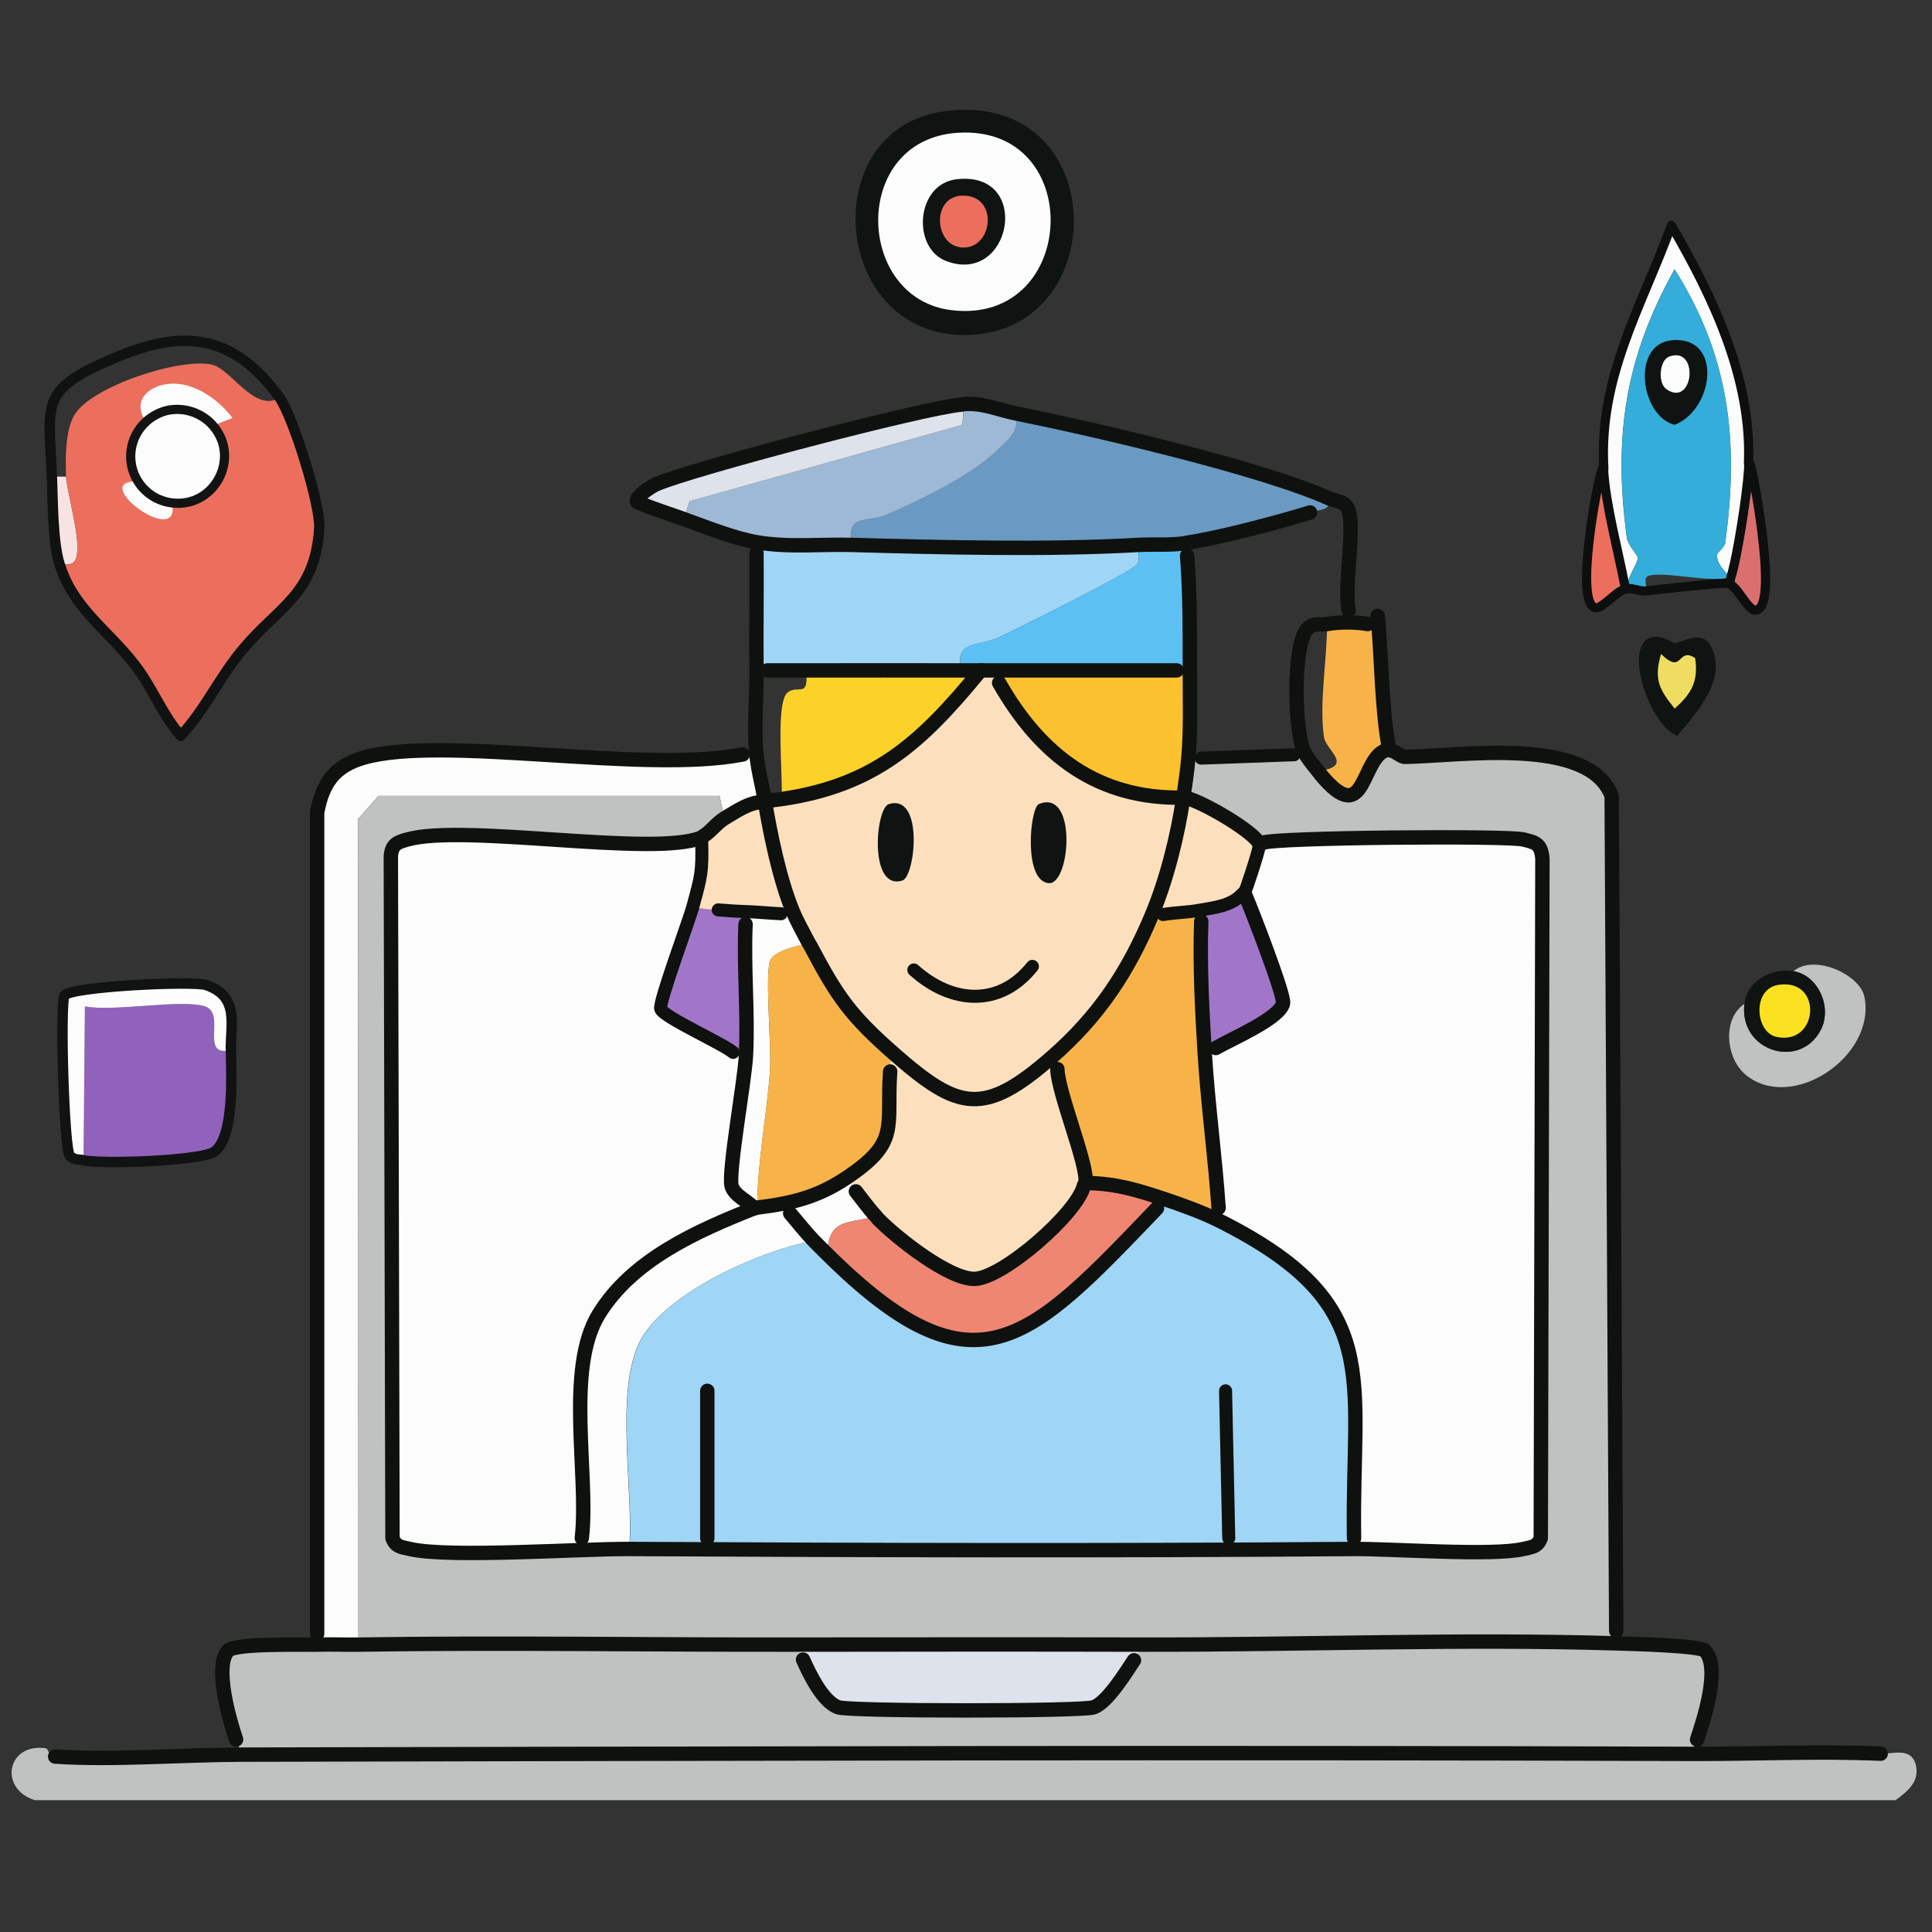 <?xml version="1.0" encoding="utf-8"?>
<svg xmlns="http://www.w3.org/2000/svg" id="_レイヤー_1" data-name="レイヤー_1" version="1.1" viewBox="0 0 200 200">
  
  <rect x="0" y="0" width="200" height="200" fill="#333333" stroke="none"/>
  
  <defs>
    <style>
      .st0 {
        stroke: #0f1211;
      }

      .st0, .st1, .st2, .st3, .st4, .st5 {
        fill: none;
        stroke-linecap: round;
        stroke-linejoin: round;
      }

      .st0, .st4 {
        stroke-width: 1.08px;
      }

      .st1 {
        stroke: #0c0f0e;
      }

      .st1, .st2 {
        stroke-width: .95px;
      }

      .st6 {
        fill: #fcc12e;
      }

      .st7 {
        fill: #fcfcfc;
      }

      .st2 {
        stroke: #111413;
      }

      .st8 {
        fill: #fbe220;
      }

      .st9 {
        fill: #f6e3e2;
      }

      .st10 {
        fill: #9eb9d5;
      }

      .st11 {
        fill: #db6f70;
      }

      .st3 {
        stroke-width: 1.49px;
      }

      .st3, .st5 {
        stroke: #0e110e;
      }

      .st12 {
        fill: #ef8671;
      }

      .st13 {
        fill: #9fd5f5;
      }

      .st14 {
        fill: #a176c9;
      }

      .st15 {
        fill: #34adda;
      }

      .st16 {
        fill: #f7b348;
      }

      .st17 {
        fill: #6a99c2;
      }

      .st18 {
        fill: #9062bb;
      }

      .st19 {
        fill: #5dc0f3;
      }

      .st20 {
        fill: #fcd229;
      }

      .st21 {
        fill: #ec6f5d;
      }

      .st22 {
        fill: #bfc2c1;
      }

      .st23 {
        fill: #0f1413;
      }

      .st24 {
        fill: #dde2eb;
      }

      .st4 {
        stroke: #111313;
      }

      .st25 {
        fill: #fce0be;
      }

      .st5 {
        stroke-width: 1.35px;
      }

      .st26 {
        fill: #eedd60;
      }
    </style>
  </defs>
  <g id="_生成オブジェクト" data-name="生成オブジェクト">
    <g>
      <g>
        <path class="st18" d="M23.9,108.7c.05,2.6.37,8.96-1.69,10.51-1.31.98-11.82,1.33-13.56.9l.14-15.93c2.91.59,10.04-.78,12.43,0,2.25.74-.64,5.31,2.68,4.52Z"/>
        <path class="st7" d="M23.9,108.7c-3.32.8-.43-3.78-2.68-4.52-2.39-.78-9.52.59-12.43,0l-.14,15.93c-.48-.12-.88.03-1.41-.45-.62-.57-1.05-15.92-.56-16.61.65-.93,13.31-1.54,14.67-1.08,3.49,1.18,2.51,4.11,2.56,6.73Z"/>
      </g>
      <g>
        <path class="st7" d="M79.18,82.95l-.21.04c-1.58.11-2.68.95-3.98,1.71l-.5-2.31h-35.31l-2.12,2.4.04,85.45c-1.42.02-2.84-.04-4.26,0v-1.13s-.01-85.03-.01-85.03c.57-2.99,1.75-4.77,4.8-5.65,8.24-2.37,28.97,1.68,39.26-.34.47-.09.9-.26,1.38-.34.16,1.9.61,3.38.91,5.19Z"/>
        <path class="st7" d="M72.64,86.69h0c0,.1.01.2.01.29.07,3.34-.07,3.67-.91,6.82-.41,1.54-3.59,10.03-3.34,10.65.34.86,6.39,3.57,7.49,4.49l1.32.36c.23-4.51-.25-9.11-.04-13.63l.11-1.3c1.19.04,2.37.17,3.56.22l1.16-.39c.49,1.21,1.12,2.29,1.72,3.45.05.1.12.19.17.28-.05-.1-.12-.19-.17-.28-1.01.23-3.65.75-4.01,1.84-.53,1.59.17,8.86,0,11.3-.33,4.76-1.31,9.44-1.33,14.24,3.53-.44,6.17-1.05,9.17-3.04.49.32.74.94,1.05,1.35.65.84,1.35,1.81,2.07,2.57.08.09.14.2.23.28-.08-.09-.14-.19-.23-.28-2.92.8-4.94.18-5.03,3.95-.47-.47-.95-.93-1.41-1.41-5.41.95-15.62,5.44-18.08,10.59-2.52,5.3-.53,15.33-1.02,21.33-5.1-.03-18.71.94-22.71,0-.79-.19-1.49-.19-1.81-1.13l-.17-70.62c.12-1.22.68-1.41,1.69-1.69,5.9-1.68,25.64,1.85,30.49-.22h0Z"/>
        <path class="st7" d="M140.14,160.36l.03-1.13c-.28-16.78,3.36-24.19-14-32.89-.08-.04-.17-.08-.26-.12.08.04.17.08.26.12l-.03-1.3c-.37-5.36-1.1-10.71-1.44-16.07l1.15-.48c1.56-.92,6.62-3.05,6.96-4.63.18-.81-3.24-9.63-3.88-11.12l-.13-.3h0c.16-.19,1.55-4.49,1.51-4.74-.02-.11.11-.22.09-.28h0l.33-.17c1.23-.55,25.25-.75,26.94-.34,1.31.32,1.84.45,1.98,1.98l-.17,70.34c-.32.94-1.02.94-1.81,1.13-3.17.75-13.52-.03-17.55,0Z"/>
        <g>
          <path class="st22" d="M24.89,181.65c50.11-.11,100.23-.25,150.34-.08,6.42.02,13.06-.3,19.45-.02,1.2.05,3.26-.77,3.67,1.27.33,1.64-.89,2.64-2.12,3.53H3.59c-3.77-1.21-2.84-5.94,1.13-5.37.36.05.19.81.99.86,5.99.4,13.05-.18,19.19-.2Z"/>
          <g>
            <path class="st22" d="M175.24,181.57c-50.11-.17-100.23-.03-150.34.08,0-.56-.28-1.06-.46-1.58-.63-1.83-2.33-7.62-.82-9.2.75-.79,7.69-.58,9.22-.62,1.42-.04,2.84.02,4.26,0l-.04-85.45,2.12-2.4h35.31l.5,2.31c-.74.43-1.58,1.52-2.12,1.78-.09.04-.14.17-.23.21h0c-4.86,2.07-24.6-1.46-30.49.22-1.02.29-1.57.47-1.69,1.69l.17,70.62c.32.94,1.02.94,1.81,1.13,4,.94,17.62-.03,22.71,0,24.99.13,50.01.2,74.99,0,4.03-.03,14.38.75,17.55,0,.79-.19,1.49-.19,1.81-1.13l.17-70.34c-.14-1.53-.67-1.66-1.98-1.98-1.69-.41-25.7-.21-26.94.34l-.33.17h0c-.45-1.27-5.99-4.49-7.61-4.82-.1-.02-.2-.04-.3-.05h-.01s.01,0,.01,0c.21-1.41.39-2.64.52-4.07h1.33s9.6-.36,9.6-.36l1.08-.23c.33.63.96,1.37,1.42,1.95.08.09.14.2.22.29,4.92,5.99,4.09-2.17,7.11-2.55h0c.08,0,.18.15.29.14.29,0,.99.63,1.35.63,5.8-.09,19.05-2.19,21.42,4.04l.47,86.44v1.28c1.3.04,8.68.22,9.19.75,1.68,1.74-.16,7.27-.81,9.21-.16.49-.47.96-.45,1.49Z"/>
            <path class="st24" d="M82.55,170.25c11.95-.02,23.91-.03,35.86,0-.41.51-.67,1.08-1.03,1.63-.93,1.39-2.76,4.39-4.18,4.87-1.25.43-25.18.43-26.43,0-1.59-.55-2.98-3.41-3.65-4.94-.22-.51-.46-1-.57-1.55Z"/>
          </g>
        </g>
        <g>
          <path class="st13" d="M88.25,56.41c9.28.26,20.4.53,29.59,0-.04.6.2,1.45-.12,1.98-.46.78-12.62,6.79-14.41,7.63-1.91.89-4.61.24-3.77,3.39-5.37,0-10.73-.01-16.1,0-1.33,0-2.67,0-4,0l-1.13.07c-.04-4.07.03-8.14,0-12.21l.09-1.12c3.25.55,6.58.18,9.85.27Z"/>
          <path class="st17" d="M122.63,56.23c-1.68.23-3.18.08-4.8.17-9.19.53-20.31.26-29.59,0-.74-3.28,1.44-2.25,3.48-3.11,3.18-1.34,8.9-4.14,11.3-6.5,1.27-1.25,2.55-1.97,2.12-4.01,8.04,1.62,25.43,5.65,32.49,8.82.13,1.33-1,1.11-2.01,1.43-3.24,1.01-9.5,2.66-12.75,3.13-.08.01-.16.05-.24.06Z"/>
          <path class="st10" d="M105.14,42.79c.43,2.04-.85,2.76-2.12,4.01-2.4,2.36-8.12,5.16-11.3,6.5-2.04.86-4.21-.17-3.48,3.11-3.27-.09-6.6.28-9.85-.27-2.31-.39-5.09-1.49-7.31-2.3-.09-.03-.18-.06-.27-.1l.58-1.85,28.25-7.91.14-2.15c-.09,0-.19.05-.28.06.1,0,.19-.05.28-.06,2.05-.14,3.45.57,5.37.96Z"/>
          <path class="st19" d="M123.18,69.44l-1.37-.04h-18.83c-.38,0-.76,0-1.14,0-.1,0-.19,0-.29,0h-2.01c-.84-3.15,1.85-2.5,3.77-3.39,1.79-.83,13.94-6.85,14.41-7.63.32-.53.07-1.38.12-1.98,1.63-.09,3.12.06,4.8-.17.08-.01.16-.05.24-.06l.02,1.37c.31,3.97.28,7.93.28,11.9Z"/>
          <path class="st16" d="M143.78,77.58h0c-3.02.38-2.19,8.54-7.11,2.55-.08-.09-.14-.2-.22-.29,3.81-.54.82-2.15.61-3.52-.52-3.49.33-8.14.32-11.72,1.21-.23,2.96-.22,4.2,0h1.11c.33,3.94.37,8.94,1.07,12.7.02.09.02.19.02.29h0Z"/>
          <path class="st24" d="M99.49,41.89c.1,0,.19-.05.28-.06l-.14,2.15-28.25,7.91-.58,1.85c.09.03.18.06.27.1-.09-.03-.18-.06-.27-.1-1.61-.6-3.26-1.09-4.84-1.77-.31-.47,1.43-1.6,1.94-1.83,3.64-1.6,27.69-7.92,31.58-8.25Z"/>
          <g>
            <path class="st6" d="M123.18,69.44c0,2.91.11,6.18-.15,9.05-.13,1.43-.3,2.66-.52,4.07h-.01c-8.87.18-14.78-4.37-19.06-11.87-.23-.4-.61-.83-.46-1.29h18.83l1.37.04Z"/>
            <path class="st20" d="M99.54,69.4h2.01l-.22.22c-6,7.31-10.84,11.7-20.43,13.1.21-2.01-.7-10.06.66-11.06,1.11-.81,2.17.69,1.89-2.26,5.37-.01,10.73,0,16.1,0Z"/>
            <path class="st13" d="M125.92,126.22c.08.04.17.08.26.12,17.36,8.7,13.72,16.1,14,32.89l-.03,1.13c-24.99.2-50.01.13-74.99,0,.48-5.99-1.51-16.03,1.02-21.33,2.45-5.16,12.67-9.64,18.08-10.59.46.48.94.94,1.41,1.41,15.31,15.16,20.86,9.08,34.12-4.77l.62-1.01c1.63.54,4.03,1.4,5.53,2.15Z"/>
            <path class="st16" d="M124.23,94.22l.12,1.17c-.15,4.55.08,9.05.36,13.58.33,5.36,1.07,10.71,1.44,16.07l.03,1.3c-.08-.04-.17-.08-.26-.12-1.5-.74-3.91-1.61-5.53-2.15-2.66-.88-4.85-1.54-7.72-1.6l-.29-.03c.29-1.8-2.86-9.33-2.91-11.78l-.56-1.22c4.84-4.23,7.89-8.82,10.35-14.71l1.16-.06c1.26-.21,2.57-.22,3.82-.45Z"/>
            <path class="st16" d="M83.9,97.93c2.8,5.29,4.13,7.2,8.7,11.21-.68.45-.41,1.12-.46,1.78-.41,5.84,1.08,7.28-4.59,11.05-3,1.99-5.64,2.6-9.17,3.04.02-4.79,1-9.48,1.33-14.24.17-2.44-.53-9.71,0-11.3.36-1.08,3-1.61,4.01-1.84.05.1.12.19.17.28Z"/>
            <path class="st12" d="M120.38,124.08l-.62,1.01c-13.26,13.85-18.81,19.93-34.12,4.77.09-3.78,2.11-3.15,5.03-3.95.08.09.14.2.23.28,1.86,1.92,7.33,6.28,10,6.21,2.9-.07,10.64-6.81,11.3-9.66.03-.11.15-.19.17-.29l.29.03c2.88.06,5.06.72,7.72,1.6Z"/>
            <path class="st14" d="M77.29,94.37l-.11,1.3c-.21,4.52.27,9.13.04,13.63l-1.32-.36c-1.1-.92-7.15-3.63-7.49-4.49-.25-.62,2.93-9.11,3.34-10.65.87.29,1.72.3,2.61.38.97.08,1.96.15,2.94.18Z"/>
            <path class="st14" d="M124.71,108.97c-.28-4.54-.51-9.04-.36-13.58l-.12-1.17c1.49-.28,3.18-.42,4.31-1.61.08-.08.21-.09.28-.17h0l.13.3c.64,1.49,4.06,10.31,3.88,11.12-.35,1.58-5.41,3.72-6.96,4.63l-1.15.48Z"/>
            <g>
              <path class="st25" d="M102.98,69.4c-.16.46.23.89.46,1.29,4.28,7.5,10.2,12.05,19.06,11.88h.01c.1,0,.2.02.3.04,1.61.33,7.16,3.55,7.61,4.82h0c.02.05-.11.17-.09.28.04.25-1.36,4.54-1.51,4.74h0c-.06.08-.2.09-.28.17-1.13,1.19-2.82,1.33-4.31,1.61-1.25.23-2.56.24-3.82.45l-1.16.06c-2.46,5.89-5.51,10.48-10.35,14.71l.56,1.22c.05,2.45,3.2,9.97,2.91,11.78-.02.1-.14.18-.17.29-.65,2.85-8.4,9.59-11.3,9.66-2.67.06-8.14-4.3-10-6.21-.08-.09-.14-.19-.23-.28-.71-.76-1.42-1.74-2.07-2.57-.31-.4-.56-1.02-1.05-1.35,5.67-3.77,4.17-5.21,4.59-11.05.05-.66-.23-1.33.46-1.78-4.57-4.01-5.91-5.92-8.7-11.21-.05-.1-.12-.19-.17-.28-.6-1.15-1.23-2.24-1.72-3.45l-1.16.39c-1.18-.05-2.37-.18-3.56-.22-.97-.03-1.97-.1-2.94-.18-.89-.08-1.74-.09-2.61-.38.85-3.15.98-3.49.91-6.82,0-.1,0-.2-.01-.29h0c.09-.04.14-.17.23-.21.54-.26,1.38-1.35,2.12-1.78,1.3-.76,2.4-1.6,3.98-1.71l.21-.04h.09c.54-.1,1.09-.15,1.63-.23,9.59-1.41,14.44-5.79,20.43-13.1l.22-.22c.1,0,.19,0,.29,0,.38,0,.76,0,1.14,0Z"/>
              <path class="st23" d="M107.54,83.24c3.93-1.64,3.31,8.03,1.13,8.19-2.79-.02-2.06-7.8-1.13-8.19Z"/>
              <path class="st23" d="M92.01,83.24c3.65-1.11,2.74,7.49,1.41,7.91-3.49,1.11-2.81-7.48-1.41-7.91Z"/>
            </g>
          </g>
        </g>
      </g>
      <g>
        <path class="st9" d="M6.84,49.34c.06,1.47,1.44,6.04,1.13,8.05-.18,1.18-.84,1.06-1.81.99-.71-2.3-.69-6.51-.79-9.04h1.47Z"/>
        <g>
          <path class="st21" d="M6.16,58.38c.97.07,1.63.19,1.81-.99.31-2.02-1.07-6.58-1.13-8.05-.07-1.92-.09-4.74.85-6.36,1.73-2.99,11.02-5.99,14.27-5.23,1.97.46,4.45,5.07,6.98,3.39,1.42,1.97,4.28,11.18,4.12,13.56-.46,6.83-4.18,8.06-7.85,12.43-2.52,3-3.91,6.25-6.5,9.04-1.96-2.27-2.88-4.92-4.75-7.34-2.85-3.7-6.36-5.8-7.8-10.45Z"/>
          <path class="st7" d="M17.43,39.74c2.58-.28,5.17,1.59,6.64,3.53l-2.03.79c2.92,3.34.16,8.55-4.24,8.01,1.01,4.89-8.88-2.42-3.52-2.23-1.26-1.99-.9-4.59.84-6.18-1.48-2.06.12-3.68,2.31-3.92Z"/>
        </g>
      </g>
      <g>
        <path class="st22" d="M180.58,103.93c-.57,4.89,5.75,6.86,7.91,2.68,1.21-2.33-.27-5.65-2.82-6.07,2.06-1.81,6.88.29,7.34,2.68,1.2,6.14-7.51,11.97-12.29,8.05-2.05-1.68-2.48-5.79-.14-7.34Z"/>
        <g>
          <path class="st23" d="M185.67,100.54c2.55.42,4.03,3.74,2.82,6.07-2.16,4.18-8.48,2.21-7.91-2.68.28-2.4,2.78-3.77,5.08-3.39Z"/>
          <path class="st8" d="M184.11,101.95c4.68-.71,4.14,6.42-.28,5.37-2.11-.5-2.49-4.95.28-5.37Z"/>
        </g>
      </g>
      <g>
        <path class="st7" d="M180.99,48.78c-.14,2.28-1.15,8.96-1.83,11.02-.03.09-.04.19-.05.28l-.05.28h0l-.29.03c.25-.25.43-.47.38-.6-.06-.16-1.48-1.24-1.42-2.4,0-.07.81-.83.85-1.13,1.45-10.51.5-19.29-5.23-28.39-5.15,9.26-6.35,17.33-4.94,27.82.09.65,1.12,1.86,1.13,1.98.08.69-1.29,2.16-1,3.27-.1.02-.21-.06-.3-.04h0l-.05-.28c-.69-3.62-1.96-8.29-2.19-11.84l-.15-.19.03-.09h.15c-.55-9.48,3.85-16.6,6.99-25.16,4.27,7.33,8.35,15.87,7.98,24.59h.14s-.11.28-.11.28c0,.19-.02.37-.03.56Z"/>
        <path class="st11" d="M179.07,60.36h0l.05-.28c0-.1.02-.19.05-.28.67-2.06,1.69-8.74,1.83-11.02l.41.13c.2.87,2.94,15.07.09,14.21-.79-.49-1.56-2.14-2.22-2.52-.09-.06-.13-.21-.2-.24h0Z"/>
        <path class="st21" d="M168.25,60.9h0c-.09.02-.15.14-.25.18-.69.22-2.1,1.8-2.7,1.84-2.44.16.04-13.1.55-14.33l.03-.09-.03.09.15.19c.23,3.55,1.5,8.22,2.19,11.84l.05.28h0Z"/>
        <g>
          <path class="st23" d="M170.82,66.01c1.08-.41,2.36.57,2.54.56.69-.01,2.86-1.53,3.81.42,1.64,3.37-1.54,6.78-3.53,9.18-2.77-.97-5.65-9.09-2.82-10.17Z"/>
          <path class="st26" d="M171.95,67.7c2.32,2.26,1.64-.79,3.53.42.36,2.4-.37,3.68-2.12,5.23-1.62-1.99-2.17-3.06-1.41-5.65Z"/>
        </g>
        <g>
          <path class="st15" d="M179.16,59.8c-2.29.46-6.05-.49-8.06-.28-1.25.13-.52.81-.74,1.67-.52.06-1.38-.32-1.81-.24-.29-1.11,1.08-2.58,1-3.27-.01-.11-1.04-1.33-1.13-1.98-1.41-10.5-.2-18.57,4.94-27.82,5.73,9.1,6.67,17.88,5.23,28.39-.04.3-.84,1.06-.85,1.13-.06,1.16,1.36,2.24,1.42,2.4Z"/>
          <g>
            <path class="st23" d="M173.08,35.22c5.28-.47,4.38,7.15.28,8.76-3.58-.92-4.52-8.38-.28-8.76Z"/>
            <path class="st7" d="M172.8,36.91c3.14-1.13,2.53,5.31-.28,3.39-.94-.64-.74-3.02.28-3.39Z"/>
          </g>
        </g>
      </g>
      <g>
        <path class="st23" d="M97.94,11.49c16.9-2.05,17.34,22.17,2.82,23.16-14.68,1-16.7-21.48-2.82-23.16Z"/>
        <g>
          <path class="st7" d="M99.07,13.75c13.4-.93,12.61,19.93-.56,18.36-10-1.19-10.45-17.59.56-18.36Z"/>
          <g>
            <path class="st23" d="M99.07,18.55c7.83-.86,5.66,11.06-1.13,8.47-3.57-1.36-3.14-8.01,1.13-8.47Z"/>
            <path class="st21" d="M99.63,20.25c3.67-.07,3.23,5.19.28,5.37-3.2.2-3.63-5.3-.28-5.37Z"/>
          </g>
        </g>
      </g>
    </g>
    <g>
      <path class="st4" d="M6.67,103.05c.65-.93,13.31-1.54,14.67-1.08,3.49,1.18,2.51,4.11,2.56,6.73.05,2.6.37,8.96-1.69,10.51-1.31.98-11.82,1.33-13.56.9-.48-.12-.88.03-1.41-.45-.62-.57-1.05-15.92-.56-16.61Z"/>
      <path class="st0" d="M18.7,76.18c2.59-2.79,3.97-6.04,6.5-9.04,3.67-4.37,7.4-5.6,7.85-12.43.16-2.38-2.7-11.59-4.12-13.56-4.57-6.32-9.6-7.14-16.44-4.35-8.6,3.51-7.42,4.75-7.12,12.54.1,2.53.08,6.74.79,9.04,1.43,4.65,4.95,6.75,7.8,10.45,1.87,2.42,2.79,5.07,4.75,7.34Z"/>
      <path class="st3" d="M139.61,63.18c-.49-2.37.65-8.45,0-10.33-.36-1.04-1.18-.88-1.98-1.24-7.06-3.18-24.45-7.2-32.49-8.82-1.92-.39-3.32-1.1-5.37-.96-.09,0-.19.05-.28.06-3.89.33-27.94,6.65-31.58,8.25-.51.22-2.25,1.35-1.94,1.83,1.57.69,3.23,1.18,4.84,1.77.09.03.18.06.27.1,2.23.81,5,1.91,7.31,2.3,3.25.55,6.58.18,9.85.27,9.28.26,20.4.53,29.59,0,1.63-.09,3.12.06,4.8-.17.08-.01.16-.05.24-.06,3.25-.47,9.51-2.12,12.75-3.13"/>
      <path class="st3" d="M78.31,57.25c.03,4.07-.04,8.14,0,12.21.03,2.62-.25,5.77-.04,8.29.16,1.9.61,3.38.91,5.19.57,3.46,1.52,8.02,2.83,11.25.49,1.21,1.12,2.29,1.72,3.45.05.1.12.19.17.28,2.8,5.29,4.13,7.2,8.7,11.21,6.61,5.79,9.23,6.48,16.29.3,4.84-4.23,7.89-8.82,10.35-14.71,1.56-3.74,2.66-8.18,3.26-12.18.21-1.41.39-2.64.52-4.07.26-2.87.15-6.14.15-9.05,0-3.97.03-7.93-.28-11.9"/>
      <path class="st3" d="M24.44,180.07c-.63-1.83-2.33-7.62-.82-9.2.75-.79,7.69-.58,9.22-.62,1.42-.04,2.84.02,4.26,0,15.14-.23,30.31.03,45.45,0,11.95-.02,23.91-.03,35.86,0,16.13.03,32.86-.62,48.9-.13,1.29.04,8.67.22,9.18.75,1.68,1.74-.16,7.27-.81,9.21"/>
      <path class="st3" d="M141.58,64.6c-1.24-.22-2.99-.23-4.2,0-.65.12-1.3-.15-1.95.4-1.66,1.39-1.45,10.92-.39,12.9.33.63.96,1.37,1.42,1.95.08.09.14.2.22.29,4.92,5.99,4.09-2.17,7.11-2.55"/>
      <path class="st3" d="M79.44,69.4c1.33,0,2.67,0,4,0,5.37-.01,10.73,0,16.1,0h2.01"/>
      <path class="st3" d="M121.81,69.4h-18.83c-.38,0-.76,0-1.14,0h-.29"/>
      <path class="st3" d="M142.62,63.75l.07.84c.33,3.93.37,8.94,1.07,12.7l.02.29"/>
      <line class="st5" x1="133.96" y1="78.13" x2="124.35" y2="78.48"/>
      <path class="st3" d="M143.78,77.58l.29.14c.29,0,.99.63,1.35.63,5.8-.09,19.05-2.19,21.42,4.04l.47,86.44"/>
      <path class="st3" d="M101.55,69.4l-.22.22c-6,7.31-10.84,11.7-20.43,13.1-.54.08-1.09.13-1.63.23l-.29.05c-1.58.11-2.68.95-3.98,1.71-.74.43-1.58,1.52-2.12,1.78l-.23.21"/>
      <path class="st3" d="M103.43,70.69c4.28,7.5,10.2,12.05,19.06,11.88l.31.04c1.61.33,7.16,3.55,7.61,4.82"/>
      <path class="st3" d="M32.83,169.12v-85.03c.57-2.99,1.75-4.77,4.8-5.65,8.24-2.37,28.97,1.68,39.26-.34"/>
      <path class="st5" d="M128.81,92.44c.16-.19,1.55-4.49,1.51-4.74l.09-.28"/>
      <path class="st3" d="M72.64,86.69c-4.86,2.07-24.6-1.46-30.49.22-1.02.29-1.57.47-1.69,1.69l.17,70.62c.32.94,1.02.94,1.81,1.13,4,.94,17.62-.03,22.71,0,24.99.13,50.01.2,74.99,0,4.03-.03,14.38.75,17.55,0,.79-.19,1.49-.19,1.81-1.13l.17-70.34c-.14-1.53-.67-1.66-1.98-1.98-1.69-.41-25.7-.21-26.94.34-.11.05-.22.11-.33.17"/>
      <path class="st5" d="M128.81,92.44l-.28.17c-1.13,1.19-2.82,1.33-4.31,1.61-1.25.23-2.56.24-3.82.45"/>
      <path class="st5" d="M72.64,86.69v.29c.08,3.34-.05,3.67-.9,6.82-.41,1.54-3.59,10.03-3.34,10.65.34.86,6.39,3.57,7.49,4.49"/>
      <path class="st5" d="M80.85,94.59c-1.18-.05-2.37-.18-3.56-.22-.97-.03-1.97-.1-2.94-.18"/>
      <path class="st3" d="M78.1,125.07c-5.91,2.35-12.63,5.3-16.12,10.99s-1,16.66-1.75,23.16"/>
      <path class="st3" d="M112.37,122.44l.29.03c2.88.06,5.06.72,7.72,1.6,1.63.54,4.03,1.4,5.53,2.15.08.04.17.08.26.12,17.36,8.7,13.72,16.1,14,32.89"/>
      <path class="st3" d="M128.81,92.44l.13.3c.64,1.49,4.06,10.31,3.88,11.12-.35,1.58-5.41,3.72-6.96,4.63"/>
      <path class="st3" d="M77.18,95.67c-.21,4.52.27,9.13.04,13.63-.13,2.55-1.84,12.01-1.49,13.45.24.99,1.7,1.6,2.37,2.33"/>
      <path class="st3" d="M124.35,95.39c-.15,4.55.08,9.05.36,13.58.33,5.36,1.07,10.71,1.44,16.07"/>
      <path class="st3" d="M109.46,110.67c.05,2.45,3.2,9.97,2.91,11.78"/>
      <path class="st3" d="M92.15,110.92c-.41,5.84,1.08,7.28-4.59,11.05-3,1.99-5.64,2.6-9.17,3.04l-.29.05"/>
      <path class="st3" d="M112.37,122.44l-.17.29c-.65,2.85-8.4,9.59-11.3,9.66-2.67.06-8.14-4.3-10-6.21-.08-.09-.14-.19-.23-.28-.71-.76-1.42-1.74-2.07-2.57"/>
      <path class="st3" d="M119.77,125.08c-13.26,13.85-18.81,19.93-34.12,4.77-.47-.47-.95-.93-1.41-1.41-.87-.91-1.63-1.88-2.44-2.83"/>
      <line class="st3" x1="73.22" y1="159.23" x2="73.22" y2="143.98"/>
      <line class="st5" x1="127.2" y1="159.23" x2="126.87" y2="143.98"/>
      <path class="st3" d="M5.71,181.84c5.99.4,13.05-.18,19.19-.2,50.11-.11,100.23-.25,150.34-.08,6.42.02,13.06-.3,19.45-.02"/>
      <path class="st3" d="M83.13,171.8c.68,1.53,2.07,4.4,3.65,4.94,1.25.43,25.18.43,26.43,0,1.41-.49,3.25-3.48,4.18-4.87"/>
      <path class="st2" d="M17.6,42.44c1.63-.27,3.36.37,4.44,1.61,2.92,3.34.16,8.55-4.24,8.01-1.45-.18-2.74-.99-3.52-2.23-1.26-1.99-.9-4.59.84-6.18.67-.61,1.57-1.07,2.47-1.22Z"/>
      <path class="st5" d="M94.6,100.41c3.85,3.47,8.85,3.92,12.27-.37"/>
      <path class="st1" d="M168.25,60.9l-.05-.28c-.69-3.62-1.96-8.29-2.19-11.84,0-.09.03-.19.02-.28-.55-9.48,3.85-16.6,6.99-25.16,4.27,7.33,8.35,15.87,7.98,24.59,0,.09.03.19.03.28,0,.19-.02.37-.03.56-.14,2.28-1.15,8.96-1.83,11.02-.03.09-.04.19-.05.28l-.05.28"/>
      <path class="st1" d="M165.88,48.5l-.03.09c-.51,1.23-2.99,14.49-.55,14.33.61-.04,2.01-1.62,2.7-1.84l.25-.18"/>
      <path class="st1" d="M168.25,60.9c.09-.02.2.06.3.04.43-.08,1.29.3,1.81.24,1.11-.14,8.01-.91,8.42-.79.1.03.22-.06.29-.03"/>
      <path class="st1" d="M181.13,47.93c.11.32.19.65.26.98.2.87,2.94,15.07.09,14.21-.79-.49-1.56-2.14-2.22-2.52l-.2-.24"/>
    </g>
  </g>
</svg>